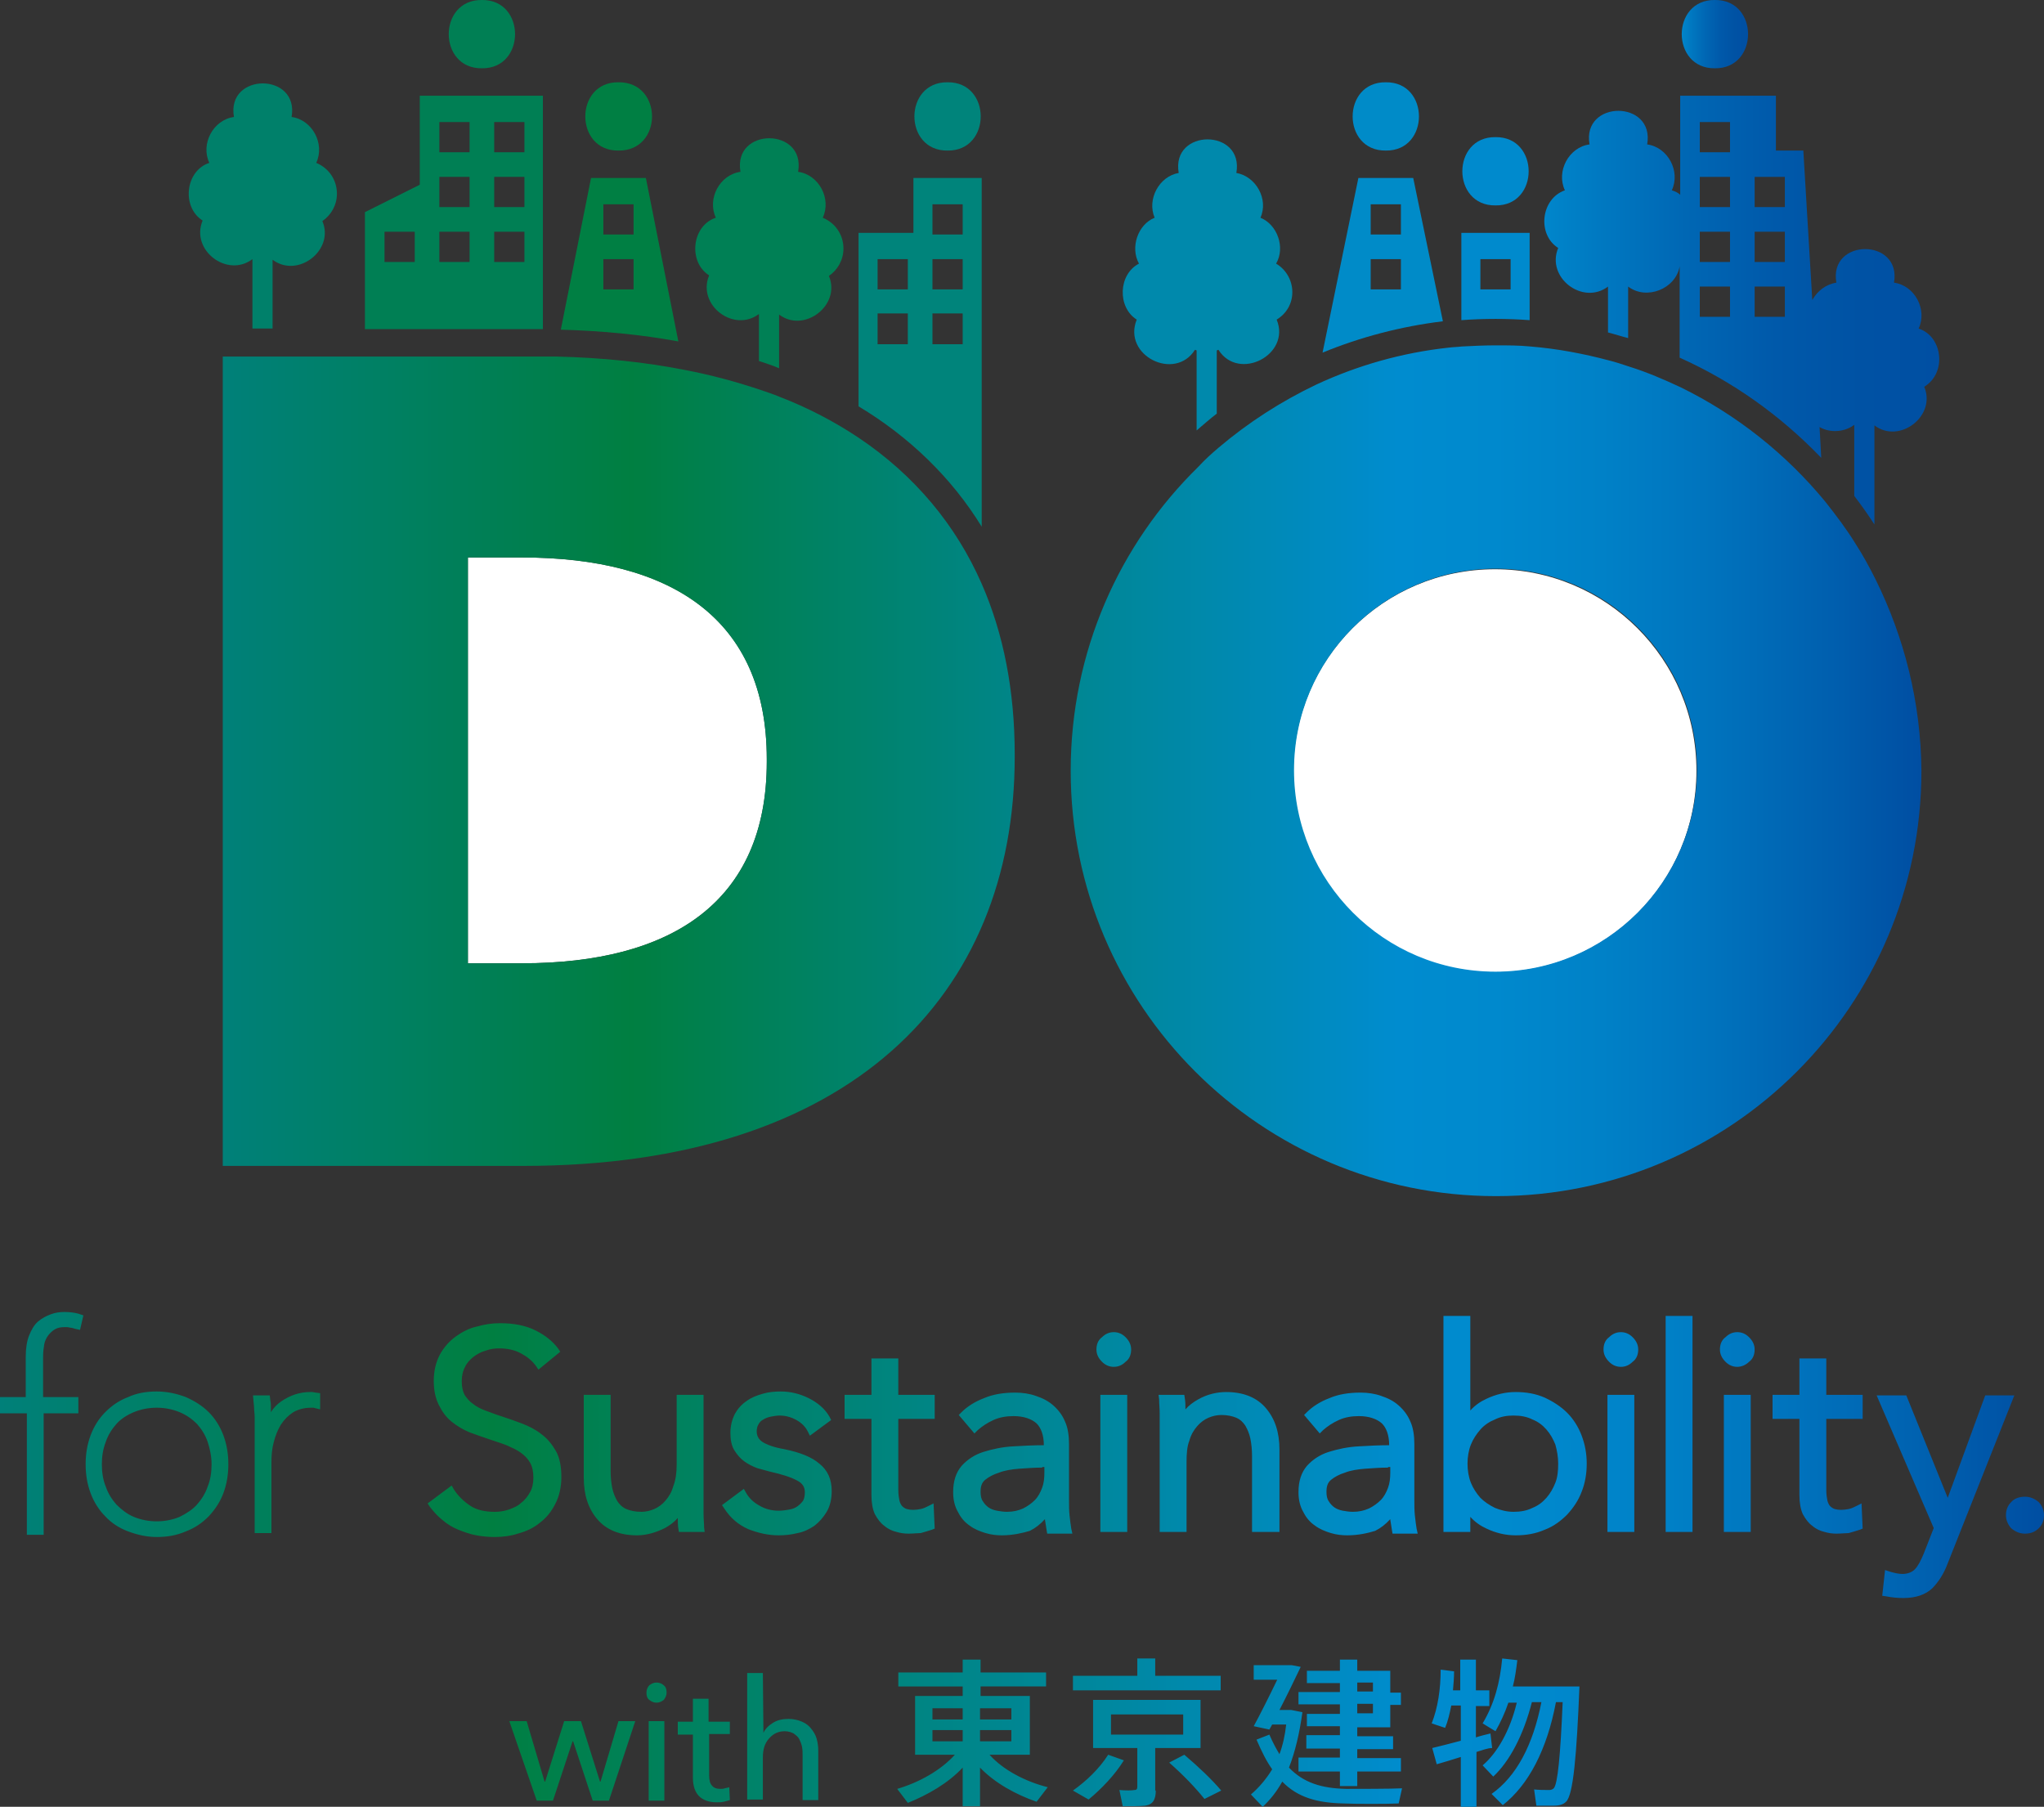 <?xml version="1.0" encoding="utf-8"?>
<!-- Generator: Adobe Illustrator 26.5.0, SVG Export Plug-In . SVG Version: 6.00 Build 0)  -->
<svg version="1.1" xmlns="http://www.w3.org/2000/svg" xmlns:xlink="http://www.w3.org/1999/xlink" x="0px" y="0px"
	 viewBox="0 0 365.2 322.8" style="enable-background:new 0 0 365.2 322.8;" xml:space="preserve">
<rect x="0" y="0" width="365.2" height="322.8" fill="#333333" stroke="none"/>
<style type="text/css">
	.st0{fill:url(#SVGID_1_);}
	.st1{fill:#FFFFFF;}
	.st2{fill:url(#SVGID_00000119105841055906145340000015730459951973222071_);}
	.st3{fill:url(#SVGID_00000155108567956135060610000010612754308409465763_);}
	.st4{fill:url(#SVGID_00000085216350994177124040000002459197183976860309_);}
	.st5{fill:#008ACD;}
	.st6{fill:#008BC8;}
	.st7{fill:#0089AC;}
	.st8{fill:#00847B;}
	.st9{fill:#008055;}
	.st10{fill:#007F43;}
	.st11{fill:#007F54;}
	.st12{fill:#00806A;}
</style>
<g id="レイヤー_3">
	<linearGradient id="SVGID_1_" gradientUnits="userSpaceOnUse" x1="365.168" y1="278.509" x2="-9.094947e-13" y2="278.509">
		<stop  offset="0" style="stop-color:#004EA2"/>
		<stop  offset="5.590126e-02" style="stop-color:#0060AF"/>
		<stop  offset="0.123" style="stop-color:#0073BD"/>
		<stop  offset="0.188" style="stop-color:#0081C7"/>
		<stop  offset="0.251" style="stop-color:#0089CD"/>
		<stop  offset="0.308" style="stop-color:#008CCF"/>
		<stop  offset="0.759" style="stop-color:#007F41"/>
		<stop  offset="1" style="stop-color:#008079"/>
	</linearGradient>
	<path class="st0" d="M94.1,307.5l3.2,10.8h0.1l3.4-10.8h3l3.4,10.8h0.1l3.2-10.8h3l-4.7,14.2h-2.9l-3.5-10.6h-0.1l-3.5,10.6h-2.9
		L91,307.5H94.1z M119.1,302.4c0,0.5-0.2,0.9-0.5,1.3c-0.4,0.3-0.8,0.5-1.3,0.5s-0.9-0.2-1.3-0.5c-0.4-0.3-0.5-0.8-0.5-1.3
		c0-0.5,0.2-1,0.5-1.3c0.4-0.3,0.8-0.5,1.3-0.5s1,0.2,1.3,0.5C119,301.4,119.1,301.9,119.1,302.4z M118.7,321.7h-2.8v-14.2h2.8
		V321.7z M130.5,309.8h-3.8v7.4c0,0.9,0.2,1.5,0.5,1.8c0.3,0.4,0.8,0.6,1.5,0.6c0.3,0,0.5,0,0.8-0.1c0.3-0.1,0.6-0.1,0.8-0.2
		l0.1,2.3c-0.3,0.1-0.7,0.2-1.1,0.3c-0.4,0.1-0.8,0.1-1.3,0.1c-1.3,0-2.4-0.4-3.1-1.1c-0.7-0.7-1.1-1.8-1.1-3.3v-7.7h-2.7v-2.3h2.7
		v-4.1h2.8v4.1h3.8V309.8z M136.4,309.6c0.3-0.7,0.9-1.3,1.7-1.8c0.8-0.5,1.7-0.7,2.8-0.7c0.9,0,1.7,0.2,2.4,0.5
		c0.7,0.3,1.2,0.7,1.6,1.2c0.4,0.5,0.8,1.1,1,1.8s0.3,1.4,0.3,2.2v8.8h-2.8v-7.9c0-0.6,0-1.1-0.1-1.6c-0.1-0.5-0.3-1-0.5-1.4
		c-0.2-0.4-0.6-0.7-1-1c-0.4-0.2-0.9-0.4-1.6-0.4c-1.1,0-2,0.4-2.8,1.3s-1.1,2-1.1,3.4v7.5h-2.8v-22.6h2.8L136.4,309.6L136.4,309.6z
		 M187.2,319.3l-2,2.6c-3.7-1.3-7.4-3.3-10.1-6.1v6.9H172v-6.9c-2.6,2.8-6.3,4.9-9.8,6.3l-1.9-2.5c3.8-1.1,7.8-3.3,10.3-6.1h-7.1
		v-10.5h8.5v-1.7h-11.5v-2.5H172v-2.3h3.2v2.3h11.7v2.5h-11.7v1.7h8.8v10.5h-7.2C179.2,316.2,183.2,318.3,187.2,319.3z M166.6,307.2
		h5.4v-2h-5.4V307.2z M166.6,311.1h5.4v-2h-5.4V311.1z M180.7,307.2v-2h-5.6v2H180.7z M180.7,311.1v-2h-5.6v2H180.7z M200.8,314.5
		c-1.6,2.6-4,5.1-6.3,7l-2.8-1.6c2.4-1.7,4.7-3.9,6.3-6.4L200.8,314.5z M203.2,299.4v-3.1h3.2v3.1h11.7v2.6h-26.4v-2.6H203.2z
		 M206.5,319.9c0,1.6-0.5,2.5-1.9,2.7c-0.8,0.1-2.7,0.1-4,0.1l-0.6-2.9c1,0.1,2.3,0.1,2.7,0c0.4,0,0.5-0.2,0.5-0.6v-6.9h-7.9v-8.6
		h19.2v8.6h-8.1V319.9z M198.5,309.9h12.9v-3.6h-12.9V309.9z M211.6,313.5c2.7,2.3,4.9,4.4,6.6,6.4l-3,1.5c-1.6-2-3.7-4.2-6.3-6.5
		L211.6,313.5z M228.6,313.4c0.6-1.6,1-3.4,1.2-5.3h-2.5l-0.5,0.9l-2.8-0.6c1.1-2,2.8-5.4,4.2-8.3h-4.2v-2.6h5.4h0.7h0.7l1.6,0.3
		c-1.1,2.3-2.5,5.2-3.8,7.7h1.3h0.5h0.3l2,0.4c-0.5,3.7-1.3,7.1-2.4,9.9c2.6,2.7,5.8,3.7,10.2,3.8c1.6,0,8.2,0,10-0.1l-0.6,2.7
		c-1.7,0.1-8.1,0.1-9.9,0c-4.7-0.1-8.2-1.1-10.9-3.9c-1,1.8-2.2,3.3-3.5,4.5l-2.1-2.2c1.4-1.2,2.7-2.7,3.8-4.5
		c-1-1.4-1.9-3.2-2.8-5.3l2.3-0.9C227.4,311.3,228,312.4,228.6,313.4z M239.4,314v-1.6h-6V310h6v-1.6h-5.9v-2.2h5.9v-1.7H232v-2.2
		h7.4v-1.6h-5.9v-2.2h5.9v-2h3.1v2h5.9v3.9h1.9v2.2h-1.9v4h-5.9v1.6h6.4v2.3h-6.4v1.6h7.8v2.4h-7.8v2.6h-3.1v-2.6H232V314H239.4z
		 M245.3,302.2v-1.6h-2.8v1.6H245.3z M242.5,304.4v1.7h2.8v-1.7H242.5z M263.8,313v9.8h-2.8v-8.9c-1.6,0.5-3.2,1-4.3,1.3l-0.8-2.9
		c1.3-0.3,3.2-0.8,5.1-1.3v-6.3h-1.7c-0.3,1.5-0.6,2.8-1.1,4l-2.4-0.8c1.1-2.8,1.6-6.1,1.6-9.6l2.4,0.3c0,1.1-0.1,2.3-0.2,3.4h1.3
		v-5.5h2.8v5.5h2.4v2.8h-2.4v5.6c0.9-0.3,1.8-0.5,2.6-0.7l0.3,2.6C265.8,312.3,264.8,312.7,263.8,313z M266.8,317.4l-1.9-2
		c2.6-2.2,4.9-6.2,6.1-11.2h-1.5c-0.6,1.8-1.4,3.5-2.3,5.1l-2.3-1.4c2.1-3.5,3.1-7.3,3.5-11.6l2.7,0.3c-0.2,1.6-0.4,3.2-0.8,4.7h8.9
		h1.6h1.4c-0.5,12.3-1.1,19.4-2.4,20.6c-0.5,0.5-1.2,0.7-2.2,0.7c-0.7,0-2.2,0-3.1,0l-0.4-2.9c0.8,0.1,2.1,0.1,2.7,0.1
		c0.3,0,0.6-0.1,0.8-0.3c0.7-0.7,1.2-5.8,1.6-15.4h-1.2c-1.6,8.5-4.9,14.8-9.5,18.4l-2-2c4.4-3.1,7.4-8.7,8.9-16.4h-1.7
		C272.2,310,269.7,314.7,266.8,317.4z M7.9,240.2c0.1-0.6,0.4-1.2,0.7-1.6c0.3-0.4,0.7-0.8,1.2-1.1c0.5-0.3,1.1-0.4,1.8-0.4
		c0.3,0,0.6,0,0.9,0.1c0.3,0,0.6,0.1,0.9,0.2l0.9,0.2l0.6-2.6l-0.9-0.3c-0.7-0.2-1.6-0.3-2.5-0.3c-0.8,0-1.6,0.1-2.4,0.4
		c-0.8,0.3-1.6,0.7-2.3,1.3c-0.7,0.6-1.2,1.5-1.6,2.5c-0.4,1-0.6,2.3-0.6,3.8v7.2H0v2.9h4.8v21.7h3v-21.7h6.2v-2.9H7.7v-7.2
		C7.7,241.5,7.8,240.8,7.9,240.2z M39.9,256.4c-0.6-1.6-1.5-3-2.6-4.1c-1.1-1.1-2.5-2-4.1-2.7c-1.6-0.6-3.3-1-5.2-1
		c-1.9,0-3.6,0.3-5.1,1c-1.6,0.6-2.9,1.5-4.1,2.7c-1.1,1.1-2,2.5-2.6,4.1c-0.6,1.6-0.9,3.3-0.9,5.2c0,1.9,0.3,3.6,0.9,5.2
		c0.6,1.6,1.5,3,2.6,4.1c1.1,1.2,2.5,2.1,4.1,2.7c1.6,0.6,3.3,1,5.1,1c1.9,0,3.6-0.3,5.2-1c1.6-0.6,2.9-1.5,4.1-2.7
		c1.1-1.2,2-2.5,2.6-4.1c0.6-1.6,0.9-3.3,0.9-5.2C40.8,259.7,40.5,258,39.9,256.4z M28,271.8c-1.5,0-2.9-0.3-4.1-0.8
		c-1.2-0.5-2.2-1.3-3.1-2.2c-0.8-0.9-1.5-2-1.9-3.2c-0.5-1.2-0.7-2.6-0.7-4c0-1.4,0.2-2.7,0.7-4c0.4-1.2,1.1-2.3,1.9-3.2
		c0.8-0.9,1.9-1.6,3.1-2.1c1.2-0.5,2.6-0.8,4.1-0.8c1.5,0,2.9,0.3,4.1,0.8c1.2,0.5,2.2,1.2,3.1,2.1c0.8,0.9,1.5,2,1.9,3.2
		c0.4,1.2,0.7,2.6,0.7,4c0,1.4-0.2,2.8-0.7,4c-0.4,1.2-1.1,2.3-1.9,3.2c-0.8,0.9-1.9,1.6-3.1,2.2C30.9,271.5,29.5,271.8,28,271.8z
		 M56.4,248.8c-0.2,0-0.4-0.1-0.6-0.1h-0.4c-1.9,0-3.6,0.6-5.2,1.7c-0.7,0.5-1.3,1.1-1.8,1.9c0-0.3,0-0.5,0-0.8c0-0.5,0-0.9-0.1-1.3
		l-0.1-0.9h-3l0.1,1.1c0,0.3,0.1,0.7,0.1,1.2c0,0.5,0.1,1,0.1,1.5v0.1c0,0.5,0,1,0,1.5c0,0.5,0,1,0,1.3v17.9h3v-12.7
		c0-1.2,0.1-2.4,0.4-3.5c0.3-1.2,0.7-2.2,1.3-3.2c0.6-0.9,1.3-1.6,2.2-2.2c0.9-0.5,1.9-0.8,3.2-0.8h0.3c0,0,0.1,0,0.1,0l1.2,0.3
		v-2.9L56.4,248.8z M96.5,243.8c-0.8-1-1.7-1.9-2.9-2.5c-1.2-0.6-2.6-1-4.3-1c-0.9,0-1.7,0.1-2.6,0.4c-0.9,0.3-1.7,0.7-2.4,1.2
		c-0.7,0.5-1.3,1.2-1.7,2c-0.4,0.8-0.7,1.8-0.7,2.9c0,1.1,0.2,2,0.6,2.8c0.4,0.7,1,1.3,1.7,1.8c0.7,0.5,1.5,0.9,2.4,1.3
		c0.9,0.3,1.8,0.7,2.8,1c1.2,0.4,2.4,0.8,3.7,1.3c1.2,0.5,2.3,1.1,3.3,1.8c1,0.7,1.8,1.7,2.4,2.8s0.9,2.6,0.9,4.3
		c0,1.7-0.3,3.2-1,4.5c-0.7,1.3-1.5,2.3-2.6,3.1c-1.1,0.8-2.3,1.4-3.6,1.8c-1.4,0.4-2.7,0.6-4.1,0.6c-1.1,0-2.1-0.1-3.1-0.3
		c-1.1-0.2-2.1-0.5-3-1c-1-0.4-1.8-1-2.7-1.6c-0.8-0.7-1.5-1.4-2.2-2.3l3.1-2.3c0.8,1.2,1.8,2.3,3.2,3.1c1.4,0.8,3,1.3,4.8,1.3
		c0.9,0,1.8-0.1,2.7-0.4c0.9-0.3,1.7-0.7,2.5-1.3c0.7-0.6,1.3-1.3,1.8-2.1c0.5-0.8,0.7-1.8,0.7-2.9c0-1.2-0.2-2.2-0.7-3
		c-0.5-0.8-1.1-1.5-1.9-2c-0.8-0.5-1.7-1-2.7-1.4c-1-0.4-2.1-0.7-3.2-1.1c-1.1-0.4-2.3-0.8-3.4-1.2c-1.1-0.5-2.1-1.1-3-1.8
		c-0.9-0.7-1.6-1.6-2.1-2.7c-0.5-1.1-0.8-2.4-0.8-4c0-1.7,0.3-3.1,1-4.3c0.7-1.2,1.5-2.2,2.6-3c1.1-0.8,2.3-1.4,3.6-1.7
		c1.3-0.4,2.6-0.5,3.9-0.5c2.4,0,4.4,0.4,6.1,1.3c1.7,0.8,2.9,1.8,3.8,3L96.5,243.8z M88.4,274.6c-1.1,0-2.2-0.1-3.3-0.3
		c-1.1-0.2-2.2-0.6-3.2-1c-1-0.4-2-1-2.8-1.7c-0.9-0.7-1.6-1.5-2.3-2.4l-0.4-0.6l4.3-3.2l0.4,0.7c0.7,1.1,1.7,2.1,2.9,2.9
		c1.2,0.8,2.7,1.1,4.4,1.1c0.8,0,1.6-0.1,2.5-0.4c0.8-0.3,1.6-0.6,2.2-1.2c0.7-0.5,1.2-1.2,1.6-1.9c0.4-0.7,0.6-1.6,0.6-2.6
		c0-1.1-0.2-2-0.6-2.7c-0.4-0.7-1-1.3-1.7-1.8c-0.7-0.5-1.6-0.9-2.5-1.3c-1-0.4-2.1-0.7-3.2-1.1c-1.2-0.4-2.3-0.8-3.4-1.2
		c-1.2-0.5-2.2-1.1-3.2-1.9c-1-0.8-1.7-1.8-2.3-3c-0.6-1.2-0.9-2.6-0.9-4.3c0-1.8,0.4-3.4,1.1-4.7c0.7-1.3,1.7-2.4,2.8-3.2
		c1.1-0.8,2.4-1.5,3.8-1.8c1.4-0.4,2.7-0.6,4.1-0.6c2.5,0,4.6,0.4,6.4,1.3c1.8,0.9,3.1,2,4,3.2l0.4,0.6l-3.9,3.2l-0.4-0.6
		c-0.7-1-1.6-1.7-2.7-2.3c-1.1-0.6-2.4-0.9-3.9-0.9c-0.8,0-1.6,0.1-2.4,0.4c-0.8,0.2-1.5,0.6-2.2,1.1c-0.6,0.5-1.2,1.1-1.5,1.8
		c-0.4,0.7-0.6,1.6-0.6,2.6c0,1,0.2,1.8,0.5,2.4c0.4,0.6,0.9,1.2,1.5,1.6c0.6,0.5,1.4,0.9,2.2,1.2c0.9,0.3,1.8,0.7,2.8,1
		c1.2,0.4,2.4,0.8,3.7,1.3c1.3,0.5,2.5,1.1,3.5,1.9c1.1,0.8,1.9,1.8,2.6,3c0.7,1.2,1,2.8,1,4.7c0,1.8-0.4,3.5-1.1,4.8
		c-0.7,1.4-1.6,2.5-2.8,3.4c-1.1,0.9-2.4,1.5-3.9,1.9C91.3,274.4,89.9,274.6,88.4,274.6z M78.5,268.8c0.5,0.6,1,1.1,1.6,1.6
		c0.8,0.6,1.6,1.1,2.5,1.5c0.9,0.4,1.9,0.7,2.8,0.9c2.3,0.5,4.6,0.4,6.9-0.3c1.3-0.4,2.4-0.9,3.4-1.7c1-0.8,1.8-1.7,2.4-2.9
		c0.6-1.2,0.9-2.6,0.9-4.2c0-1.6-0.3-2.9-0.8-4c-0.6-1-1.3-1.9-2.2-2.6c-0.9-0.7-2-1.3-3.1-1.7c-1.2-0.5-2.4-0.9-3.6-1.3
		c-1-0.3-1.9-0.7-2.8-1c-1-0.3-1.8-0.8-2.6-1.3c-0.8-0.6-1.4-1.3-1.9-2.1c-0.5-0.8-0.7-1.9-0.7-3.1c0-1.2,0.3-2.3,0.8-3.2
		c0.5-0.9,1.1-1.7,2-2.3c0.8-0.6,1.7-1,2.6-1.3c0.9-0.3,1.9-0.4,2.8-0.4c1.8,0,3.3,0.4,4.6,1c1,0.6,1.9,1.3,2.7,2.1l1.7-1.3
		c-0.8-0.8-1.8-1.6-3.1-2.2c-1.6-0.8-3.5-1.2-5.7-1.2c-1.2,0-2.5,0.2-3.7,0.5c-1.2,0.3-2.4,0.9-3.4,1.6c-1,0.7-1.8,1.7-2.4,2.8
		c-0.6,1.1-0.9,2.4-0.9,4c0,1.5,0.2,2.7,0.7,3.7c0.5,1,1.2,1.8,2,2.5c0.8,0.7,1.8,1.3,2.8,1.7c1.1,0.4,2.2,0.9,3.3,1.2
		c1.1,0.4,2.2,0.7,3.2,1.1c1.1,0.4,2,0.9,2.9,1.4c0.9,0.6,1.6,1.4,2.1,2.2c0.5,0.9,0.8,2.1,0.8,3.4c0,1.2-0.3,2.3-0.8,3.3
		c-0.5,0.9-1.2,1.7-2,2.3c-0.8,0.6-1.7,1.1-2.7,1.4c-1,0.3-2,0.4-2.9,0.4c-2,0-3.7-0.5-5.2-1.4c-1.2-0.7-2.2-1.7-3-2.7L78.5,268.8z
		 M121.9,273c-0.1-0.6-0.1-1.3-0.1-2.1c0-0.8,0-1.4,0-1.9h-0.1c-0.7,1.3-1.7,2.4-3.2,3.3c-1.5,0.8-3,1.3-4.7,1.3
		c-2.9,0-5.1-0.9-6.6-2.6c-1.5-1.7-2.2-4-2.2-6.9V250h3.3v12.7c0,1.2,0.1,2.3,0.3,3.3c0.2,1,0.5,1.8,1,2.5c0.5,0.7,1.1,1.3,1.9,1.6
		c0.8,0.4,1.8,0.6,3,0.6c0.9,0,1.7-0.2,2.6-0.5c0.8-0.4,1.6-0.9,2.2-1.6c0.7-0.7,1.2-1.7,1.6-2.8c0.4-1.1,0.6-2.5,0.6-4V250h3.3v18
		c0,0.6,0,1.4,0,2.4c0,1,0.1,1.9,0.1,2.7H121.9z M113.8,274.3c-3.1,0-5.5-1-7.1-2.9c-1.6-1.9-2.4-4.3-2.4-7.4v-14.8h4.8v13.5
		c0,1.2,0.1,2.2,0.3,3.2c0.2,0.9,0.5,1.6,0.9,2.3c0.4,0.6,0.9,1.1,1.6,1.4c0.7,0.3,1.6,0.5,2.7,0.5c0.8,0,1.6-0.2,2.3-0.5
		c0.7-0.3,1.4-0.8,2-1.5c0.6-0.7,1.1-1.5,1.4-2.6c0.4-1,0.6-2.3,0.6-3.8v-12.5h4.8v18.7c0,0.6,0,1.4,0,2.4c0,1,0.1,1.9,0.1,2.6
		l0.1,0.8h-4.6l-0.1-0.6c-0.1-0.6-0.1-1.2-0.1-1.9c-0.6,0.7-1.4,1.3-2.3,1.8C117.2,273.8,115.5,274.3,113.8,274.3z M105.7,250.7
		v13.4c0,2.7,0.7,4.8,2,6.4c1.3,1.6,3.3,2.3,6,2.3c1.5,0,3-0.4,4.3-1.2c1.3-0.8,2.3-1.8,2.9-3l0.2-0.4h1.3v0.7c0,0.5,0,1.1,0,1.8
		c0,0.5,0,0.9,0.1,1.4h1.8c0-0.6-0.1-1.2-0.1-1.9c0-1,0-1.8,0-2.4v-17.2h-1.9v11.1c0,1.6-0.2,3-0.6,4.2c-0.4,1.2-1,2.2-1.7,3
		c-0.7,0.8-1.6,1.4-2.5,1.8c-0.9,0.4-1.9,0.6-2.9,0.6c-1.3,0-2.4-0.2-3.3-0.7c-0.9-0.4-1.7-1.1-2.2-1.9c-0.5-0.8-0.9-1.7-1.1-2.8
		c-0.2-1-0.3-2.2-0.3-3.4v-12H105.7z M144.8,255.4c-0.5-1-1.2-1.7-2.2-2.3c-1-0.6-2.1-0.9-3.4-0.9c-0.6,0-1.2,0.1-1.8,0.2
		c-0.6,0.1-1.1,0.3-1.6,0.6c-0.5,0.3-0.8,0.7-1.1,1.1c-0.3,0.5-0.4,1-0.4,1.6c0,1.1,0.4,1.9,1.3,2.5c0.9,0.6,2.3,1.1,4.2,1.5
		c2.7,0.6,4.7,1.4,6,2.4c1.3,1.1,1.9,2.5,1.9,4.3c0,1.3-0.3,2.4-0.8,3.3c-0.5,0.9-1.2,1.6-2,2.2c-0.8,0.6-1.7,1-2.8,1.2
		c-1,0.2-2.1,0.4-3.1,0.4c-1.7,0-3.4-0.4-5.1-1.1c-1.6-0.7-3-1.9-4-3.4l2.7-2c0.6,1,1.5,1.9,2.6,2.6c1.1,0.7,2.4,1,3.8,1
		c0.7,0,1.4-0.1,2.1-0.2c0.7-0.1,1.2-0.4,1.7-0.7c0.5-0.3,0.9-0.7,1.2-1.3c0.3-0.5,0.4-1.1,0.4-1.9c0-1.2-0.6-2.1-1.7-2.7
		c-1.2-0.6-2.8-1.2-5-1.7c-0.7-0.2-1.4-0.4-2.2-0.6c-0.8-0.2-1.5-0.6-2.1-1.1c-0.7-0.5-1.2-1.1-1.6-1.8c-0.4-0.7-0.6-1.6-0.6-2.7
		c0-1.2,0.2-2.2,0.7-3c0.5-0.8,1.1-1.5,1.8-2.1c0.8-0.5,1.6-0.9,2.6-1.2c1-0.3,2-0.4,3.1-0.4c1.6,0,3.2,0.4,4.7,1.1
		c1.5,0.7,2.6,1.7,3.4,3.1L144.8,255.4z M139.1,274.3c-1.8,0-3.6-0.4-5.4-1.1c-1.8-0.8-3.2-2-4.3-3.7l-0.4-0.6l3.9-2.9l0.4,0.7
		c0.5,0.9,1.3,1.7,2.4,2.3c1,0.6,2.2,0.9,3.4,0.9c0.7,0,1.3-0.1,1.9-0.2c0.6-0.1,1.1-0.3,1.5-0.6c0.4-0.3,0.7-0.6,1-1
		c0.2-0.4,0.3-0.9,0.3-1.5c0-0.9-0.4-1.6-1.4-2.1c-1.1-0.6-2.7-1.1-4.9-1.6c-0.7-0.2-1.5-0.4-2.2-0.6c-0.8-0.3-1.6-0.7-2.3-1.2
		c-0.7-0.5-1.3-1.2-1.8-2c-0.5-0.8-0.7-1.9-0.7-3.1c0-1.3,0.3-2.4,0.8-3.4c0.5-0.9,1.2-1.7,2.1-2.3c0.8-0.6,1.8-1,2.9-1.3
		c1-0.3,2.1-0.4,3.2-0.4c1.7,0,3.4,0.4,5,1.2c1.6,0.8,2.9,1.9,3.7,3.3l0.3,0.6l-3.8,2.8l-0.4-0.8c-0.4-0.8-1.1-1.5-2-2
		c-0.9-0.5-1.9-0.8-3-0.8c-0.5,0-1.1,0.1-1.6,0.2c-0.5,0.1-1,0.3-1.3,0.5c-0.4,0.2-0.7,0.5-0.9,0.9c-0.2,0.3-0.3,0.8-0.3,1.2
		c0,0.8,0.3,1.4,1,1.9c0.8,0.5,2.1,1,3.9,1.3c2.9,0.6,4.9,1.4,6.3,2.6c1.5,1.2,2.2,2.8,2.2,4.9c0,1.4-0.3,2.7-0.9,3.7
		c-0.6,1-1.3,1.8-2.2,2.5c-0.9,0.6-1.9,1.1-3,1.3C141.3,274.2,140.2,274.3,139.1,274.3z M131,269.2c0.9,1.1,2,2,3.3,2.6
		c1.5,0.7,3.1,1,4.8,1c1,0,2-0.1,3-0.3c0.9-0.2,1.8-0.6,2.5-1.1c0.7-0.5,1.3-1.2,1.8-2c0.4-0.8,0.7-1.8,0.7-3c0-1.6-0.5-2.8-1.7-3.7
		c-1.2-1-3.1-1.8-5.7-2.3c-2-0.4-3.5-0.9-4.4-1.6c-1.1-0.7-1.7-1.8-1.7-3.1c0-0.8,0.2-1.4,0.5-2c0.3-0.6,0.8-1,1.3-1.4
		c0.5-0.3,1.1-0.6,1.8-0.7c0.6-0.1,1.3-0.2,1.9-0.2c1.4,0,2.7,0.3,3.8,1c0.8,0.5,1.5,1.2,2.1,1.9l1.4-1c-0.7-0.9-1.6-1.7-2.7-2.2
		c-1.4-0.7-2.9-1-4.4-1c-1,0-1.9,0.1-2.9,0.4c-0.9,0.2-1.7,0.6-2.4,1.1c-0.7,0.5-1.2,1.1-1.6,1.8c-0.4,0.7-0.6,1.6-0.6,2.7
		c0,0.9,0.2,1.7,0.5,2.3c0.4,0.6,0.9,1.2,1.4,1.6c0.6,0.4,1.2,0.8,1.9,1c0.8,0.2,1.5,0.4,2.1,0.6c2.2,0.5,4,1.1,5.2,1.8
		c1.4,0.7,2.1,1.9,2.1,3.4c0,0.9-0.2,1.6-0.5,2.3c-0.4,0.6-0.8,1.1-1.4,1.5c-0.6,0.4-1.2,0.6-2,0.8c-0.7,0.1-1.4,0.2-2.2,0.2
		c-1.5,0-2.9-0.4-4.2-1.1c-1-0.6-1.8-1.3-2.4-2.1L131,269.2z M166.3,252.8h-6.5v13.4c0,0.9,0.1,1.6,0.2,2.1c0.2,0.6,0.4,1,0.7,1.3
		c0.3,0.3,0.7,0.5,1.1,0.6c0.4,0.1,0.9,0.2,1.4,0.2c0.5,0,0.9-0.1,1.5-0.2c0.5-0.1,1-0.3,1.5-0.5l0.1,2.9c-0.6,0.2-1.2,0.4-1.8,0.5
		c-0.6,0.1-1.3,0.2-2.1,0.2c-0.6,0-1.3-0.1-2-0.2c-0.7-0.2-1.3-0.5-1.9-0.9c-0.6-0.5-1.1-1.1-1.5-1.9c-0.4-0.8-0.6-1.8-0.6-3.1
		v-14.4h-4.8V250h4.8v-6.5h3.3v6.5h6.5V252.8z M162.3,274c-0.7,0-1.4-0.1-2.1-0.3c-0.8-0.2-1.5-0.5-2.2-1.1
		c-0.7-0.5-1.2-1.2-1.7-2.1c-0.4-0.9-0.6-2-0.6-3.4v-13.6h-4.8v-4.3h4.8v-6.5h4.8v6.5h6.5v4.3h-6.5v12.7c0,0.8,0.1,1.4,0.2,1.9
		c0.1,0.4,0.3,0.8,0.5,1c0.2,0.2,0.5,0.4,0.8,0.5c0.7,0.2,1.5,0.2,2.5,0c0.5-0.1,0.9-0.3,1.3-0.5l1-0.5l0.2,4.5l-0.5,0.2
		c-0.6,0.2-1.3,0.4-2,0.6C163.9,273.9,163.1,274,162.3,274z M152.4,252h4.8v15.1c0,1.2,0.2,2.1,0.5,2.8c0.3,0.7,0.7,1.2,1.2,1.6
		c0.5,0.4,1.1,0.7,1.6,0.8c0.6,0.2,1.2,0.2,1.8,0.2c0.7,0,1.4-0.1,2-0.2c0.4-0.1,0.8-0.2,1.2-0.3l-0.1-1.3c-0.2,0.1-0.4,0.1-0.6,0.2
		c-1.2,0.3-2.3,0.3-3.2,0c-0.5-0.1-1-0.4-1.4-0.8c-0.4-0.4-0.7-0.9-0.9-1.6c-0.2-0.6-0.3-1.4-0.3-2.3V252h6.5v-1.4H159v-6.5h-1.9
		v6.5h-4.8V252z M187.2,258.1c0-2-0.5-3.5-1.6-4.4c-1.1-1-2.6-1.5-4.6-1.5c-1.4,0-2.7,0.2-3.8,0.7c-1.2,0.5-2.2,1.1-3,2l-1.9-2.2
		c1-1,2.2-1.7,3.8-2.4c1.6-0.6,3.3-0.9,5.3-0.9c1.2,0,2.4,0.2,3.5,0.5c1.1,0.3,2,0.9,2.9,1.5c0.8,0.7,1.5,1.6,1.9,2.6
		c0.5,1.1,0.7,2.3,0.7,3.7v10.1c0,0.9,0,1.8,0.1,2.8c0.1,1,0.2,1.8,0.3,2.4h-3c-0.1-0.6-0.2-1.2-0.2-1.8c-0.1-0.7-0.1-1.3-0.1-1.9
		h-0.1c-1.1,1.5-2.2,2.6-3.6,3.3c-1.3,0.7-2.9,1-4.8,1c-0.9,0-1.8-0.1-2.7-0.4c-0.9-0.2-1.8-0.6-2.6-1.2c-0.8-0.6-1.4-1.3-1.9-2.2
		c-0.5-0.9-0.8-2-0.8-3.3c0-1.8,0.5-3.2,1.4-4.2c0.9-1,2.1-1.8,3.6-2.3c1.5-0.5,3.2-0.8,5.2-1c2-0.1,4-0.2,6.1-0.2V258.1z
		 M186.2,261.5c-1.4,0-2.8,0.1-4.2,0.2c-1.4,0.1-2.7,0.3-3.8,0.7c-1.1,0.3-2.1,0.8-2.8,1.5c-0.7,0.7-1.1,1.5-1.1,2.6
		c0,0.8,0.2,1.5,0.5,2.1c0.3,0.6,0.7,1,1.3,1.4c0.5,0.3,1.1,0.6,1.7,0.7c0.6,0.1,1.3,0.2,1.9,0.2c1.2,0,2.2-0.2,3.1-0.6
		c0.9-0.4,1.7-1,2.3-1.7c0.6-0.7,1.1-1.5,1.4-2.4c0.3-0.9,0.5-1.9,0.5-2.9v-1.7H186.2z M179,274.3c-0.9,0-1.9-0.1-2.9-0.4
		c-1-0.3-2-0.7-2.8-1.3c-0.9-0.6-1.6-1.4-2.1-2.4c-0.6-1-0.9-2.2-0.9-3.6c0-2,0.5-3.5,1.5-4.7c1-1.1,2.3-2,3.9-2.5
		c1.6-0.5,3.4-0.9,5.4-1c1.7-0.1,3.6-0.2,5.4-0.2v0c0-1.8-0.5-3.1-1.3-3.9c-0.9-0.8-2.3-1.3-4.1-1.3c-1.3,0-2.5,0.2-3.6,0.7
		c-1.1,0.5-2,1.1-2.8,1.8l-0.6,0.6l-2.8-3.3l0.5-0.5c1-1,2.4-1.9,4-2.5c1.6-0.7,3.5-1,5.6-1c1.3,0,2.6,0.2,3.7,0.6
		c1.2,0.4,2.2,0.9,3.1,1.7c0.9,0.8,1.6,1.7,2.1,2.9c0.5,1.1,0.7,2.5,0.7,4v10.1c0,0.9,0,1.8,0.1,2.7c0.1,0.9,0.2,1.7,0.3,2.3
		l0.2,0.9h-4.5l-0.1-0.6c-0.1-0.6-0.2-1.2-0.3-1.9c0,0,0-0.1,0-0.1c-0.8,0.9-1.7,1.6-2.7,2.1C182.7,273.9,180.9,274.3,179,274.3z
		 M187.2,259.5c-2.1,0-4.1,0.1-6,0.2c-1.9,0.1-3.6,0.5-5,1c-1.4,0.5-2.5,1.2-3.3,2.1c-0.8,0.9-1.2,2.2-1.2,3.7
		c0,1.1,0.2,2.1,0.7,2.9c0.5,0.8,1,1.4,1.7,1.9c0.7,0.5,1.5,0.9,2.3,1.1c0.9,0.2,1.7,0.3,2.5,0.3c1.7,0,3.2-0.3,4.5-0.9
		c1.2-0.6,2.3-1.6,3.3-3.1l0.2-0.3h1.2v0.7c0,0.6,0,1.2,0.1,1.8c0,0.4,0.1,0.8,0.1,1.2h1.5c-0.1-0.5-0.1-1-0.2-1.6
		c-0.1-1-0.1-1.9-0.1-2.8v-10.1c0-1.3-0.2-2.4-0.6-3.4c-0.4-0.9-1-1.7-1.7-2.3c-0.7-0.6-1.6-1.1-2.6-1.4c-1-0.3-2.1-0.5-3.3-0.5
		c-1.9,0-3.6,0.3-5,0.9c-1.2,0.5-2.2,1.1-3,1.8l0.9,1.1c0.8-0.6,1.7-1.2,2.7-1.6c1.3-0.5,2.6-0.8,4.1-0.8c2.2,0,3.9,0.6,5.1,1.7
		c1.2,1.1,1.8,2.8,1.8,5v1.5H187.2z M179.8,271.5c-0.7,0-1.4-0.1-2.1-0.2c-0.7-0.2-1.4-0.4-2-0.8c-0.6-0.4-1.1-0.9-1.5-1.6
		c-0.4-0.7-0.6-1.5-0.6-2.4c0-1.3,0.4-2.3,1.3-3.1c0.8-0.7,1.8-1.3,3.1-1.7c1.2-0.4,2.5-0.6,3.9-0.7c1.4-0.1,2.8-0.2,4.2-0.2h1.7
		v2.4c0,1.1-0.2,2.2-0.5,3.1c-0.4,1-0.9,1.9-1.6,2.7c-0.7,0.8-1.6,1.4-2.6,1.9C182.3,271.3,181.1,271.5,179.8,271.5z M186.2,262.2
		c-1.3,0-2.7,0.1-4.1,0.2c-1.3,0.1-2.6,0.3-3.6,0.7c-1,0.3-1.9,0.8-2.5,1.3c-0.6,0.5-0.8,1.2-0.8,2.1c0,0.7,0.1,1.3,0.4,1.7
		c0.3,0.5,0.6,0.8,1,1.1c0.4,0.3,1,0.5,1.5,0.6c0.6,0.1,1.2,0.2,1.8,0.2c1.1,0,2-0.2,2.9-0.6c0.8-0.4,1.5-0.9,2.1-1.5
		c0.6-0.6,1-1.4,1.3-2.2c0.3-0.8,0.4-1.7,0.4-2.7v-1H186.2z M201.3,241.1c0,0.7-0.2,1.3-0.7,1.7c-0.5,0.4-1,0.7-1.6,0.7
		c-0.6,0-1.1-0.2-1.6-0.7c-0.5-0.4-0.7-1-0.7-1.7c0-0.7,0.2-1.3,0.7-1.7c0.5-0.4,1-0.7,1.6-0.7c0.6,0,1.1,0.2,1.6,0.7
		C201.1,239.8,201.3,240.4,201.3,241.1z M200.7,273h-3.3v-23h3.3V273z M201.4,273.7h-4.8v-24.5h4.8V273.7z M198,272.3h1.9v-21.6H198
		V272.3z M199,244.2c-0.8,0-1.5-0.3-2.1-0.9c-0.6-0.6-1-1.3-1-2.2c0-0.9,0.3-1.7,1-2.2c0.6-0.6,1.3-0.9,2.1-0.9s1.5,0.3,2.1,0.9
		c0.6,0.6,1,1.3,1,2.2c0,0.9-0.3,1.7-1,2.2C200.5,243.9,199.8,244.2,199,244.2z M199,239.5c-0.4,0-0.8,0.2-1.1,0.5
		c-0.3,0.3-0.5,0.7-0.5,1.2c0,0.5,0.2,0.9,0.5,1.2c0.4,0.3,0.7,0.5,1.1,0.5c0.4,0,0.8-0.2,1.1-0.5c0.3-0.3,0.5-0.7,0.5-1.2
		c0-0.5-0.2-0.9-0.5-1.2C199.8,239.6,199.4,239.5,199,239.5z M210.8,250c0.1,0.6,0.1,1.3,0.1,2.1c0,0.8,0,1.4,0,1.9h0.1
		c0.7-1.3,1.7-2.4,3.2-3.3c1.5-0.8,3-1.3,4.7-1.3c2.9,0,5.1,0.9,6.6,2.6c1.5,1.7,2.2,4,2.2,6.9V273h-3.3v-12.7
		c0-1.2-0.1-2.3-0.3-3.3c-0.2-1-0.5-1.8-1-2.5c-0.5-0.7-1.1-1.3-1.9-1.6c-0.8-0.4-1.8-0.6-3-0.6c-0.9,0-1.7,0.2-2.6,0.5
		c-0.8,0.4-1.6,0.9-2.2,1.6c-0.7,0.7-1.2,1.7-1.6,2.8c-0.4,1.1-0.6,2.5-0.6,4V273h-3.3v-18c0-0.6,0-1.4,0-2.4c0-1-0.1-1.9-0.1-2.7
		H210.8z M228.5,273.7h-4.8v-13.5c0-1.2-0.1-2.2-0.3-3.2c-0.2-0.9-0.5-1.6-0.9-2.3c-0.4-0.6-0.9-1.1-1.6-1.4
		c-0.7-0.3-1.6-0.5-2.7-0.5c-0.8,0-1.6,0.2-2.3,0.5c-0.7,0.3-1.4,0.8-2,1.5c-0.6,0.7-1.1,1.5-1.4,2.6c-0.4,1-0.5,2.3-0.5,3.8v12.5
		h-4.8V255c0-0.6,0-1.4,0-2.4c0-1-0.1-1.8-0.1-2.6l-0.1-0.8h4.6l0.1,0.7c0.1,0.6,0.1,1.2,0.1,1.9c0.6-0.7,1.4-1.3,2.3-1.8
		c1.6-0.9,3.3-1.3,5-1.3c3.1,0,5.5,1,7.1,2.9c1.6,1.9,2.4,4.3,2.4,7.4V273.7z M225.1,272.3h1.9v-13.4c0-2.7-0.7-4.8-2-6.4
		c-1.3-1.6-3.3-2.3-6-2.3c-1.5,0-3,0.4-4.3,1.2c-1.3,0.8-2.3,1.8-2.9,3l-0.2,0.4h-1.3v-0.7c0-0.5,0-1.1,0-1.8c0-0.5,0-0.9-0.1-1.4
		h-1.8c0,0.6,0.1,1.2,0.1,1.9c0,1,0,1.8,0,2.4v17.2h1.9v-11.1c0-1.6,0.2-3,0.6-4.2c0.4-1.2,1-2.2,1.7-3c0.7-0.8,1.6-1.4,2.5-1.8
		c0.9-0.4,1.9-0.6,2.9-0.6c1.3,0,2.4,0.2,3.3,0.7c0.9,0.4,1.7,1.1,2.2,1.9c0.5,0.8,0.9,1.7,1.1,2.8c0.2,1,0.3,2.2,0.3,3.4V272.3z
		 M249,258.1c0-2-0.5-3.5-1.6-4.4c-1.1-1-2.6-1.5-4.6-1.5c-1.4,0-2.7,0.2-3.8,0.7c-1.2,0.5-2.2,1.1-3,2l-1.9-2.2
		c1-1,2.2-1.7,3.8-2.4c1.6-0.6,3.3-0.9,5.3-0.9c1.2,0,2.4,0.2,3.5,0.5c1.1,0.3,2,0.9,2.9,1.5c0.8,0.7,1.5,1.6,1.9,2.6
		c0.5,1.1,0.7,2.3,0.7,3.7v10.1c0,0.9,0,1.8,0.1,2.8c0.1,1,0.2,1.8,0.3,2.4h-3c-0.1-0.6-0.2-1.2-0.2-1.8c-0.1-0.7-0.1-1.3-0.1-1.9
		h-0.1c-1.1,1.5-2.2,2.6-3.6,3.3c-1.3,0.7-2.9,1-4.8,1c-0.9,0-1.8-0.1-2.7-0.4c-0.9-0.2-1.8-0.6-2.6-1.2c-0.8-0.6-1.4-1.3-1.9-2.2
		c-0.5-0.9-0.8-2-0.8-3.3c0-1.8,0.5-3.2,1.4-4.2c0.9-1,2.1-1.8,3.6-2.3c1.5-0.5,3.2-0.8,5.2-1c2-0.1,4-0.2,6.1-0.2V258.1z
		 M248,261.5c-1.4,0-2.8,0.1-4.2,0.2c-1.4,0.1-2.7,0.3-3.8,0.7c-1.1,0.3-2.1,0.8-2.8,1.5c-0.7,0.7-1.1,1.5-1.1,2.6
		c0,0.8,0.2,1.5,0.5,2.1c0.3,0.6,0.7,1,1.3,1.4c0.5,0.3,1.1,0.6,1.7,0.7c0.6,0.1,1.3,0.2,1.9,0.2c1.2,0,2.2-0.2,3.1-0.6
		c0.9-0.4,1.7-1,2.3-1.7c0.6-0.7,1.1-1.5,1.4-2.4c0.3-0.9,0.5-1.9,0.5-2.9v-1.7H248z M240.7,274.3c-0.9,0-1.9-0.1-2.9-0.4
		c-1-0.3-2-0.7-2.8-1.3c-0.9-0.6-1.6-1.4-2.1-2.4c-0.6-1-0.9-2.2-0.9-3.6c0-2,0.5-3.5,1.5-4.7c1-1.1,2.3-2,3.9-2.5
		c1.6-0.5,3.4-0.9,5.4-1c1.7-0.1,3.6-0.2,5.4-0.2v0c0-1.8-0.5-3.1-1.3-3.9c-0.9-0.8-2.3-1.3-4.1-1.3c-1.3,0-2.5,0.2-3.6,0.7
		c-1.1,0.5-2,1.1-2.8,1.8l-0.6,0.6l-2.8-3.3l0.5-0.5c1-1,2.4-1.9,4-2.5c1.6-0.7,3.5-1,5.6-1c1.3,0,2.6,0.2,3.7,0.6
		c1.2,0.4,2.2,0.9,3.1,1.7c0.9,0.8,1.6,1.7,2.1,2.9c0.5,1.1,0.7,2.5,0.7,4v10.1c0,0.9,0,1.8,0.1,2.7c0.1,0.9,0.2,1.7,0.3,2.3
		l0.2,0.9h-4.5l-0.1-0.6c-0.1-0.6-0.2-1.2-0.3-1.9c0,0,0-0.1,0-0.1c-0.8,0.9-1.7,1.6-2.7,2.1C244.4,273.9,242.7,274.3,240.7,274.3z
		 M249,259.5c-2.1,0-4.1,0.1-6,0.2c-1.9,0.1-3.6,0.5-5,1c-1.4,0.5-2.5,1.2-3.3,2.1c-0.8,0.9-1.2,2.2-1.2,3.7c0,1.1,0.2,2.1,0.7,2.9
		c0.5,0.8,1,1.4,1.7,1.9c0.7,0.5,1.5,0.9,2.3,1.1c0.9,0.2,1.7,0.3,2.5,0.3c1.7,0,3.2-0.3,4.5-0.9c1.2-0.6,2.3-1.6,3.3-3.1l0.2-0.3
		h1.2v0.7c0,0.6,0,1.2,0.1,1.8c0,0.4,0.1,0.8,0.1,1.2h1.5c-0.1-0.5-0.1-1-0.2-1.6c-0.1-1-0.1-1.9-0.1-2.8v-10.1
		c0-1.3-0.2-2.4-0.6-3.4c-0.4-0.9-1-1.7-1.7-2.3c-0.7-0.6-1.6-1.1-2.6-1.4c-1-0.3-2.1-0.5-3.3-0.5c-1.9,0-3.6,0.3-5,0.9
		c-1.2,0.5-2.2,1.1-3,1.8l0.9,1.1c0.8-0.6,1.7-1.2,2.7-1.6c1.3-0.5,2.6-0.8,4.1-0.8c2.2,0,3.9,0.6,5.1,1.7c1.2,1.1,1.8,2.8,1.8,5
		v1.5H249z M241.6,271.5c-0.7,0-1.4-0.1-2.1-0.2c-0.7-0.2-1.4-0.4-2-0.8c-0.6-0.4-1.1-0.9-1.5-1.6c-0.4-0.7-0.6-1.5-0.6-2.4
		c0-1.3,0.4-2.3,1.3-3.1c0.8-0.7,1.8-1.3,3.1-1.7c1.2-0.4,2.5-0.6,3.9-0.7c1.4-0.1,2.8-0.2,4.2-0.2h1.7v2.4c0,1.1-0.2,2.2-0.5,3.1
		c-0.4,1-0.9,1.9-1.6,2.7c-0.7,0.8-1.6,1.4-2.6,1.9C244,271.3,242.9,271.5,241.6,271.5z M248,262.2c-1.3,0-2.7,0.1-4.1,0.2
		c-1.3,0.1-2.6,0.3-3.6,0.7c-1,0.3-1.9,0.8-2.5,1.3c-0.6,0.5-0.8,1.2-0.8,2.1c0,0.7,0.1,1.3,0.4,1.7c0.3,0.5,0.6,0.8,1,1.1
		c0.4,0.3,1,0.5,1.5,0.6c0.6,0.1,1.2,0.2,1.8,0.2c1.1,0,2-0.2,2.9-0.6c0.8-0.4,1.5-0.9,2.1-1.5c0.6-0.6,1-1.4,1.3-2.2
		c0.3-0.8,0.4-1.7,0.4-2.7v-1H248z M262,269.1v3.9h-3.3v-37.2h3.3v18.2h0.1c1-1.5,2.3-2.6,3.8-3.4c1.6-0.8,3.2-1.2,4.9-1.2
		c1.8,0,3.4,0.3,4.9,0.9c1.5,0.6,2.7,1.5,3.7,2.6c1,1.1,1.8,2.4,2.4,3.8c0.6,1.5,0.9,3.1,0.9,4.8c0,1.7-0.3,3.3-0.9,4.8
		c-0.6,1.5-1.4,2.8-2.4,3.8c-1,1.1-2.3,1.9-3.7,2.6c-1.5,0.6-3.1,0.9-4.9,0.9c-1.7,0-3.3-0.4-4.9-1.1
		C264.3,271.7,263,270.6,262,269.1L262,269.1z M279.1,261.5c0-1.3-0.2-2.5-0.6-3.6c-0.4-1.1-1-2.1-1.7-3s-1.6-1.5-2.7-2
		c-1.1-0.5-2.3-0.7-3.7-0.7c-1.3,0-2.5,0.2-3.5,0.7c-1.1,0.5-2,1.1-2.8,2c-0.8,0.8-1.4,1.8-1.8,3c-0.4,1.1-0.7,2.4-0.7,3.7
		c0,1.3,0.2,2.5,0.7,3.7c0.4,1.1,1.1,2.1,1.8,2.9c0.8,0.8,1.7,1.5,2.8,1.9c1.1,0.5,2.3,0.7,3.5,0.7c1.4,0,2.6-0.2,3.7-0.7
		c1.1-0.5,2-1.1,2.7-2c0.7-0.8,1.3-1.8,1.7-3C278.9,264,279.1,262.7,279.1,261.5z M270.8,274.3c-1.8,0-3.5-0.4-5.2-1.2
		c-1.1-0.5-2.1-1.2-2.9-2.1v2.7h-4.8v-38.6h4.8V252c0.8-0.9,1.8-1.6,2.9-2.1c1.7-0.8,3.4-1.2,5.2-1.2c1.9,0,3.6,0.3,5.2,1
		c1.5,0.7,2.9,1.6,4,2.7c1.1,1.1,2,2.5,2.6,4.1c0.6,1.6,0.9,3.2,0.9,5c0,1.8-0.3,3.5-0.9,5c-0.6,1.6-1.5,2.9-2.6,4.1
		c-1.1,1.1-2.4,2.1-4,2.7C274.4,274,272.7,274.3,270.8,274.3z M261.2,268.4h1.2l0.2,0.3c0.9,1.4,2.1,2.4,3.5,3.1
		c1.5,0.7,3,1.1,4.6,1.1c1.7,0,3.2-0.3,4.6-0.9c1.4-0.6,2.5-1.4,3.5-2.4c1-1,1.7-2.2,2.3-3.6c0.5-1.4,0.8-2.9,0.8-4.5
		c0-1.6-0.3-3.1-0.8-4.5c-0.5-1.4-1.3-2.6-2.3-3.6c-1-1-2.1-1.8-3.5-2.4c-1.4-0.6-2.9-0.9-4.6-0.9c-1.6,0-3.1,0.4-4.6,1.1
		c-1.4,0.7-2.6,1.8-3.5,3.2l-0.2,0.3h-1.2v-18.2h-1.9v35.7h1.9V268.4z M270.4,271.4c-1.4,0-2.7-0.3-3.8-0.8c-1.2-0.5-2.2-1.2-3-2.1
		c-0.8-0.9-1.5-1.9-2-3.2c-0.5-1.2-0.7-2.5-0.7-3.9c0-1.4,0.2-2.7,0.7-3.9c0.5-1.2,1.1-2.3,2-3.2c0.9-0.9,1.9-1.6,3-2.1
		c1.2-0.5,2.5-0.8,3.8-0.8c1.5,0,2.8,0.3,4,0.8c1.2,0.5,2.2,1.3,3,2.2c0.8,0.9,1.4,2,1.8,3.2c0.4,1.2,0.6,2.5,0.6,3.9
		s-0.2,2.7-0.6,3.9c-0.4,1.2-1,2.3-1.8,3.2c-0.8,0.9-1.8,1.6-3,2.2C273.2,271.2,271.9,271.4,270.4,271.4z M270.4,252.9
		c-1.2,0-2.3,0.2-3.3,0.7c-1,0.4-1.9,1-2.6,1.8c-0.7,0.8-1.3,1.7-1.7,2.7c-0.4,1-0.6,2.2-0.6,3.4c0,1.2,0.2,2.4,0.6,3.4
		c0.4,1,1,1.9,1.7,2.7c0.7,0.7,1.6,1.3,2.6,1.8c1,0.4,2.1,0.7,3.3,0.7c1.3,0,2.4-0.2,3.4-0.7c1-0.4,1.8-1,2.5-1.8
		c0.7-0.8,1.2-1.7,1.6-2.7c0.4-1,0.5-2.2,0.5-3.4c0-1.2-0.2-2.3-0.5-3.4c-0.4-1-0.9-1.9-1.6-2.7c-0.7-0.8-1.5-1.4-2.5-1.8
		C272.8,253.1,271.7,252.9,270.4,252.9z M292,241.1c0,0.7-0.2,1.3-0.7,1.7c-0.5,0.4-1,0.7-1.6,0.7c-0.6,0-1.1-0.2-1.6-0.7
		c-0.5-0.4-0.7-1-0.7-1.7c0-0.7,0.2-1.3,0.7-1.7c0.5-0.4,1-0.7,1.6-0.7c0.6,0,1.1,0.2,1.6,0.7C291.7,239.8,292,240.4,292,241.1z
		 M291.3,273h-3.3v-23h3.3V273z M292,273.7h-4.8v-24.5h4.8V273.7z M288.7,272.3h1.9v-21.6h-1.9V272.3z M289.6,244.2
		c-0.8,0-1.5-0.3-2.1-0.9c-0.6-0.6-1-1.3-1-2.2c0-0.9,0.3-1.7,1-2.2c0.6-0.6,1.3-0.9,2.1-0.9c0.8,0,1.5,0.3,2.1,0.9
		c0.6,0.6,1,1.3,1,2.2c0,0.9-0.3,1.7-1,2.2C291.1,243.9,290.4,244.2,289.6,244.2z M289.6,239.5c-0.4,0-0.8,0.2-1.1,0.5
		c-0.3,0.3-0.5,0.7-0.5,1.2c0,0.5,0.2,0.9,0.5,1.2c0.4,0.3,0.7,0.5,1.1,0.5c0.4,0,0.8-0.2,1.1-0.5c0.3-0.3,0.5-0.7,0.5-1.2
		c0-0.5-0.2-0.9-0.5-1.2C290.4,239.6,290,239.5,289.6,239.5z M301.7,273h-3.3v-37.2h3.3V273z M302.4,273.7h-4.8v-38.6h4.8V273.7z
		 M299,272.3h1.9v-35.7H299V272.3z M312.7,241.1c0,0.7-0.2,1.3-0.7,1.7c-0.5,0.4-1,0.7-1.6,0.7c-0.6,0-1.1-0.2-1.6-0.7
		c-0.5-0.4-0.7-1-0.7-1.7c0-0.7,0.2-1.3,0.7-1.7c0.5-0.4,1-0.7,1.6-0.7c0.6,0,1.1,0.2,1.6,0.7C312.5,239.8,312.7,240.4,312.7,241.1z
		 M312,273h-3.3v-23h3.3V273z M312.8,273.7H308v-24.5h4.8V273.7z M309.4,272.3h1.9v-21.6h-1.9V272.3z M310.4,244.2
		c-0.8,0-1.5-0.3-2.1-0.9c-0.6-0.6-1-1.3-1-2.2c0-0.9,0.3-1.7,1-2.2c0.6-0.6,1.3-0.9,2.1-0.9s1.5,0.3,2.1,0.9c0.6,0.6,1,1.3,1,2.2
		c0,0.9-0.3,1.7-1,2.2C311.9,243.9,311.1,244.2,310.4,244.2z M310.4,239.5c-0.4,0-0.8,0.2-1.1,0.5c-0.3,0.3-0.5,0.7-0.5,1.2
		c0,0.5,0.2,0.9,0.5,1.2c0.4,0.3,0.7,0.5,1.1,0.5c0.4,0,0.8-0.2,1.1-0.5c0.3-0.3,0.5-0.7,0.5-1.2c0-0.5-0.2-0.9-0.5-1.2
		C311.2,239.6,310.8,239.5,310.4,239.5z M332.1,252.8h-6.5v13.4c0,0.9,0.1,1.6,0.2,2.1c0.2,0.6,0.4,1,0.7,1.3
		c0.3,0.3,0.7,0.5,1.1,0.6c0.4,0.1,0.9,0.2,1.4,0.2c0.5,0,0.9-0.1,1.5-0.2c0.5-0.1,1-0.3,1.5-0.5l0.1,2.9c-0.6,0.2-1.2,0.4-1.8,0.5
		c-0.6,0.1-1.3,0.2-2.1,0.2c-0.6,0-1.3-0.1-2-0.2c-0.7-0.2-1.3-0.5-1.9-0.9c-0.6-0.5-1.1-1.1-1.5-1.9c-0.4-0.8-0.6-1.8-0.6-3.1
		v-14.4h-4.8V250h4.8v-6.5h3.3v6.5h6.5V252.8z M328.1,274c-0.7,0-1.4-0.1-2.1-0.3c-0.8-0.2-1.5-0.5-2.2-1.1
		c-0.7-0.5-1.2-1.2-1.7-2.1c-0.4-0.9-0.6-2-0.6-3.4v-13.6h-4.8v-4.3h4.8v-6.5h4.8v6.5h6.5v4.3h-6.5v12.7c0,0.8,0.1,1.4,0.2,1.9
		c0.1,0.4,0.3,0.8,0.5,1c0.2,0.2,0.5,0.4,0.8,0.5c0.7,0.2,1.5,0.2,2.5,0c0.5-0.1,0.9-0.3,1.3-0.5l1-0.5l0.2,4.5l-0.5,0.2
		c-0.6,0.2-1.3,0.4-2,0.6C329.7,273.9,328.9,274,328.1,274z M318.2,252h4.8v15.1c0,1.2,0.2,2.1,0.5,2.8c0.3,0.7,0.7,1.2,1.2,1.6
		c0.5,0.4,1.1,0.7,1.6,0.8c0.6,0.2,1.2,0.2,1.8,0.2c0.7,0,1.4-0.1,2-0.2c0.4-0.1,0.8-0.2,1.2-0.3l-0.1-1.3c-0.2,0.1-0.4,0.1-0.6,0.2
		c-1.2,0.3-2.3,0.3-3.2,0c-0.5-0.1-1-0.4-1.4-0.8c-0.4-0.4-0.7-0.9-0.9-1.6c-0.2-0.6-0.3-1.4-0.3-2.3V252h6.5v-1.4h-6.5v-6.5H323
		v6.5h-4.8V252z M347.9,269.4L347.9,269.4l7.2-19.4h3.6l-11.5,29c-0.7,1.8-1.6,3.2-2.6,4.3c-1.1,1.1-2.6,1.6-4.6,1.6
		c-1,0-2-0.1-3-0.3l0.3-3.1c0.8,0.3,1.6,0.4,2.5,0.4c1.1,0,2-0.4,2.7-1.1c0.7-0.7,1.2-1.7,1.7-3l1.9-4.8l-9.8-23h3.7L347.9,269.4z
		 M340.1,285.5c-1.1,0-2.1-0.1-3.1-0.3l-0.7-0.1l0.5-4.6l0.9,0.3c0.7,0.2,1.5,0.4,2.2,0.4c0.9,0,1.7-0.3,2.2-0.8
		c0.6-0.6,1.1-1.6,1.6-2.8l1.8-4.6l-10.2-23.7h5.3l7.4,18.3l6.7-18.3h5.2l-11.9,30c-0.7,1.9-1.7,3.4-2.8,4.5
		C344,284.9,342.3,285.5,340.1,285.5z M337.9,283.9c0.7,0.1,1.5,0.2,2.2,0.2c1.8,0,3.2-0.5,4.1-1.4c1-1,1.8-2.3,2.5-4l11.1-28h-2.1
		l-7.1,19.4h-1.1l-7.8-19.4h-2.1l9.5,22.2l-2,5.1c-0.5,1.4-1.1,2.5-1.9,3.3c-0.8,0.9-1.9,1.3-3.2,1.3c-0.6,0-1.2-0.1-1.8-0.2
		L337.9,283.9z M364.4,270.6c0,0.7-0.2,1.3-0.7,1.8c-0.5,0.5-1.1,0.8-1.9,0.8c-0.8,0-1.4-0.3-1.9-0.8c-0.5-0.5-0.7-1.2-0.7-1.8
		s0.2-1.3,0.7-1.8c0.5-0.5,1.1-0.8,1.9-0.8c0.8,0,1.4,0.3,1.9,0.8C364.2,269.3,364.4,269.9,364.4,270.6z M361.8,274
		c-1,0-1.8-0.4-2.5-1c-0.6-0.7-0.9-1.5-0.9-2.3c0-0.9,0.3-1.7,0.9-2.3c0.6-0.7,1.5-1,2.5-1c1,0,1.8,0.4,2.5,1
		c0.6,0.7,0.9,1.5,0.9,2.3c0,0.9-0.3,1.7-0.9,2.3C363.6,273.7,362.8,274,361.8,274z M361.8,268.7c-0.6,0-1,0.2-1.4,0.6
		c-0.4,0.4-0.5,0.9-0.5,1.4c0,0.5,0.2,0.9,0.5,1.4c0.4,0.4,0.8,0.6,1.4,0.6c0.6,0,1-0.2,1.4-0.6c0.4-0.4,0.5-0.9,0.5-1.4
		s-0.2-0.9-0.5-1.4C362.8,268.9,362.4,268.7,361.8,268.7z"/>
	<path class="st1" d="M137,135.6v0.5c0,25.1-17.1,36-43.7,36h-9.7V99.6h9.7C119.9,99.6,137,110.5,137,135.6z"/>
	<path class="st1" d="M303.1,137.7c0,19.9-16.1,36-36,36c-19.9,0-36-16.1-36-36c0-19.9,16.1-36,36-36
		C287,101.7,303.1,117.8,303.1,137.7z"/>
	
		<linearGradient id="SVGID_00000026154621048098037940000008852265576525531058_" gradientUnits="userSpaceOnUse" x1="343.165" y1="137.686" x2="39.828" y2="137.686">
		<stop  offset="0" style="stop-color:#004EA2"/>
		<stop  offset="5.590126e-02" style="stop-color:#0060AF"/>
		<stop  offset="0.123" style="stop-color:#0073BD"/>
		<stop  offset="0.188" style="stop-color:#0081C7"/>
		<stop  offset="0.251" style="stop-color:#0089CD"/>
		<stop  offset="0.308" style="stop-color:#008CCF"/>
		<stop  offset="0.759" style="stop-color:#007F41"/>
		<stop  offset="1" style="stop-color:#008079"/>
	</linearGradient>
	<path style="fill:url(#SVGID_00000026154621048098037940000008852265576525531058_);" d="M175.4,104.3c-4.6-10.5-12-19.4-22-26.1
		c-4.2-2.8-8.9-5.3-14.1-7.3c-1.2-0.5-2.4-0.9-3.6-1.3c-4.2-1.4-8.6-2.6-13.3-3.5c-7.1-1.4-14.7-2.2-23-2.4c-0.7,0-1.4,0-2.2,0
		c-0.6,0-1.3,0-1.9,0H39.8v144.6h53.7c58.4,0,87.8-30.4,87.8-73.1v-0.4C181.3,123.4,179.3,113.2,175.4,104.3z M137,136.1
		c0,25.1-17.1,36-43.7,36h-9.7V99.6h9.7c26.5,0,43.7,10.9,43.7,36V136.1z M335.1,103.5c-1.1-2.2-2.3-4.4-3.6-6.4
		c-1.6-2.6-3.5-5.1-5.4-7.5c-7-8.5-15.8-15.5-25.8-20.4c-3-1.4-6-2.7-9.2-3.7c-1.2-0.4-2.4-0.8-3.6-1.1c-4.5-1.2-9.2-2.1-14.1-2.5
		c-2-0.2-4.1-0.2-6.1-0.2c-2.1,0-4.1,0.1-6.1,0.2c-0.8,0.1-1.5,0.1-2.3,0.2c-8.4,0.9-16.4,3.2-23.7,6.6c-6.3,3-12.2,6.8-17.5,11.3
		c-1.3,1.1-2.5,2.2-3.6,3.4c-14.1,13.8-22.8,33-22.8,54.3c0,42,34,76,76,76c42,0,76-34,76-76C343.2,125.4,340.2,113.8,335.1,103.5z
		 M267.2,173.6c-19.9,0-36-16.1-36-36c0-19.9,16.1-36,36-36c19.9,0,36,16.1,36,36C303.1,157.5,287,173.6,267.2,173.6z"/>
</g>
<g id="レイヤー_4">
	<g>
		<g id="town">
			
				<linearGradient id="SVGID_00000054259976202438180810000015085822214861193648_" gradientUnits="userSpaceOnUse" x1="276.01" y1="55.471" x2="346.512" y2="55.471">
				<stop  offset="0" style="stop-color:#0086CB"/>
				<stop  offset="0.124" style="stop-color:#007AC2"/>
				<stop  offset="0.357" style="stop-color:#0067B4"/>
				<stop  offset="0.585" style="stop-color:#0059AA"/>
				<stop  offset="0.802" style="stop-color:#0052A4"/>
				<stop  offset="1" style="stop-color:#004FA3"/>
			</linearGradient>
			<path style="fill:url(#SVGID_00000054259976202438180810000015085822214861193648_);" d="M342.8,58.7c1.6-3.4-0.7-7.7-4.4-8.2
				c1.4-8-11.7-8-10.3,0c-1.9,0.3-3.4,1.5-4.3,3.1l-1.6-26.7h-4.9v-9.8h-17.1v17.7c-0.4-0.4-0.9-0.6-1.5-0.8
				c1.6-3.4-0.7-7.7-4.4-8.2c1.4-8-11.7-8-10.3,0c-3.7,0.5-6,4.8-4.4,8.2c-4.3,1.5-5,7.9-1.2,10.3c-2.2,5.3,4.4,10.3,8.9,6.9v8.2
				c1.2,0.3,2.4,0.7,3.6,1v-9.2c3.3,2.5,8.5,0.4,9.2-3.6v16.3c9.4,4.2,18,10.3,25.3,17.9l-0.3-5.5c1.9,1.1,4.5,0.9,6.2-0.4v12.7
				c1.3,1.7,2.5,3.4,3.6,5.1V76c4.5,3.4,11.1-1.7,8.9-6.9C347.9,66.6,347.1,60.1,342.8,58.7z M309.1,56.6h-5.4v-5.4h5.4V56.6z
				 M309.1,46.8h-5.4v-5.4h5.4V46.8z M309.1,37h-5.4v-5.4h5.4V37z M309.1,27.2h-5.4v-5.4h5.4V27.2z M318.9,56.6h-5.4v-5.4h5.4V56.6z
				 M318.9,46.8h-5.4v-5.4h5.4V46.8z M318.9,37h-5.4v-5.4h5.4V37z"/>
			
				<linearGradient id="SVGID_00000146499572725499661930000010985617937714005121_" gradientUnits="userSpaceOnUse" x1="300.416" y1="6.114" x2="312.314" y2="6.114">
				<stop  offset="0" style="stop-color:#0086CB"/>
				<stop  offset="0.124" style="stop-color:#007AC2"/>
				<stop  offset="0.357" style="stop-color:#0067B4"/>
				<stop  offset="0.585" style="stop-color:#0059AA"/>
				<stop  offset="0.802" style="stop-color:#0052A4"/>
				<stop  offset="1" style="stop-color:#004FA3"/>
			</linearGradient>
			<path style="fill:url(#SVGID_00000146499572725499661930000010985617937714005121_);" d="M306.4,0c-7.9-0.1-7.9,12.3,0,12.2
				C314.3,12.3,314.3-0.1,306.4,0z"/>
		</g>
		<g id="tower3">
			<path class="st5" d="M267.2,24.5c-7.9-0.1-7.9,12.3,0,12.2C275.1,36.8,275.1,24.4,267.2,24.5z"/>
			<path class="st5" d="M261.1,41.6v15.6c4-0.3,8.2-0.3,12.2,0V41.6H261.1z M269.9,51.7h-5.4v-5.4h5.4V51.7z"/>
		</g>
		<g id="tower2">
			<path class="st6" d="M247.6,14.7c-7.9-0.1-7.9,12.3,0,12.2C255.5,27,255.5,14.6,247.6,14.7z"/>
			<path class="st6" d="M252.5,31.8h-9.8L236.3,63c6.8-2.8,14.1-4.7,21.5-5.6L252.5,31.8z M250.3,51.7h-5.4v-5.4h5.4V51.7z
				 M250.3,41.9h-5.4v-5.4h5.4V41.9z"/>
		</g>
		<path id="tree3" class="st7" d="M230.9,52.2c0-2.2-1.2-4.1-2.9-5.1c1.7-2.9,0.2-7-2.8-8.2c1.5-3.3-0.8-7.4-4.3-8
			c1.4-8-11.7-8-10.3,0c-3.5,0.6-5.7,4.7-4.3,8c-3,1.2-4.4,5.3-2.8,8.2c-3.7,1.9-3.9,7.8-0.4,10c-2.6,6.4,6.8,11.1,10.4,5.4
			c0.1,0,0.2,0.1,0.3,0.1v14.3c1.2-1,2.4-2.1,3.6-3V62.6c0.1,0,0.2-0.1,0.3-0.1c3.6,5.7,13,0.9,10.4-5.4
			C229.9,56,230.9,54.2,230.9,52.2z"/>
		<g id="bill2">
			<path class="st8" d="M169.3,14.7c-7.9-0.1-7.9,12.3,0,12.2C177.2,27,177.2,14.6,169.3,14.7z"/>
			<path class="st8" d="M163.2,31.8v9.8h-9.8v31c9,5.4,16.6,12.7,22,21.5V31.8H163.2z M162.2,61.5h-5.4V56h5.4V61.5z M162.2,51.7
				h-5.4v-5.4h5.4V51.7z M172,61.5h-5.4V56h5.4V61.5z M172,51.7h-5.4v-5.4h5.4V51.7z M172,41.9h-5.4v-5.4h5.4V41.9z"/>
		</g>
		<path id="tree2" class="st9" d="M150.7,44.4c0-2.5-1.5-4.6-3.7-5.5c1.6-3.4-0.7-7.7-4.4-8.2c1.4-8-11.7-8-10.3,0
			c-3.7,0.5-6,4.8-4.4,8.2c-4.3,1.4-5,7.9-1.2,10.3c-2.2,5.3,4.4,10.3,8.9,6.9v8.4c1.2,0.4,2.5,0.8,3.6,1.3v-9.6
			c4.5,3.4,11.1-1.7,8.9-6.9C149.7,48.2,150.7,46.4,150.7,44.4z"/>
		<g id="tower1">
			<path class="st10" d="M110.5,14.7c-7.9-0.1-7.9,12.3,0,12.2C118.5,27,118.5,14.6,110.5,14.7z"/>
			<path class="st10" d="M115.4,31.8h-9.8l-5.4,27.1c7.4,0.2,14.5,0.9,21,2.1L115.4,31.8z M113.2,51.7h-5.4v-5.4h5.4V51.7z
				 M113.2,41.9h-5.4v-5.4h5.4V41.9z"/>
		</g>
		<g id="bill1">
			<path class="st11" d="M86.1,0c-7.9-0.1-7.9,12.3,0,12.2C94,12.3,94-0.1,86.1,0z"/>
			<path class="st11" d="M75,17.1V33l-9.8,4.9v20.9h29.9c0.6,0,1.3,0,1.9,0V17.1H75z M74.1,46.8h-5.4v-5.4h5.4V46.8z M83.9,46.8
				h-5.4v-5.4h5.4V46.8z M83.9,37h-5.4v-5.4h5.4V37z M83.9,27.2h-5.4v-5.4h5.4V27.2z M93.7,46.8h-5.4v-5.4h5.4V46.8z M93.7,37h-5.4
				v-5.4h5.4V37z M93.7,27.2h-5.4v-5.4h5.4V27.2z"/>
		</g>
		<path id="tree1" class="st12" d="M60.2,34.6c0-2.5-1.5-4.6-3.7-5.5c1.6-3.4-0.7-7.7-4.4-8.2c1.4-8-11.7-8-10.3,0
			c-3.7,0.5-6,4.8-4.4,8.2c-4.3,1.4-5,7.9-1.2,10.3c-2.2,5.3,4.4,10.3,8.9,6.9v12.4h3.6V46.4c4.5,3.4,11.1-1.7,8.9-6.9
			C59.2,38.4,60.2,36.6,60.2,34.6z"/>
	</g>
</g>
</svg>
